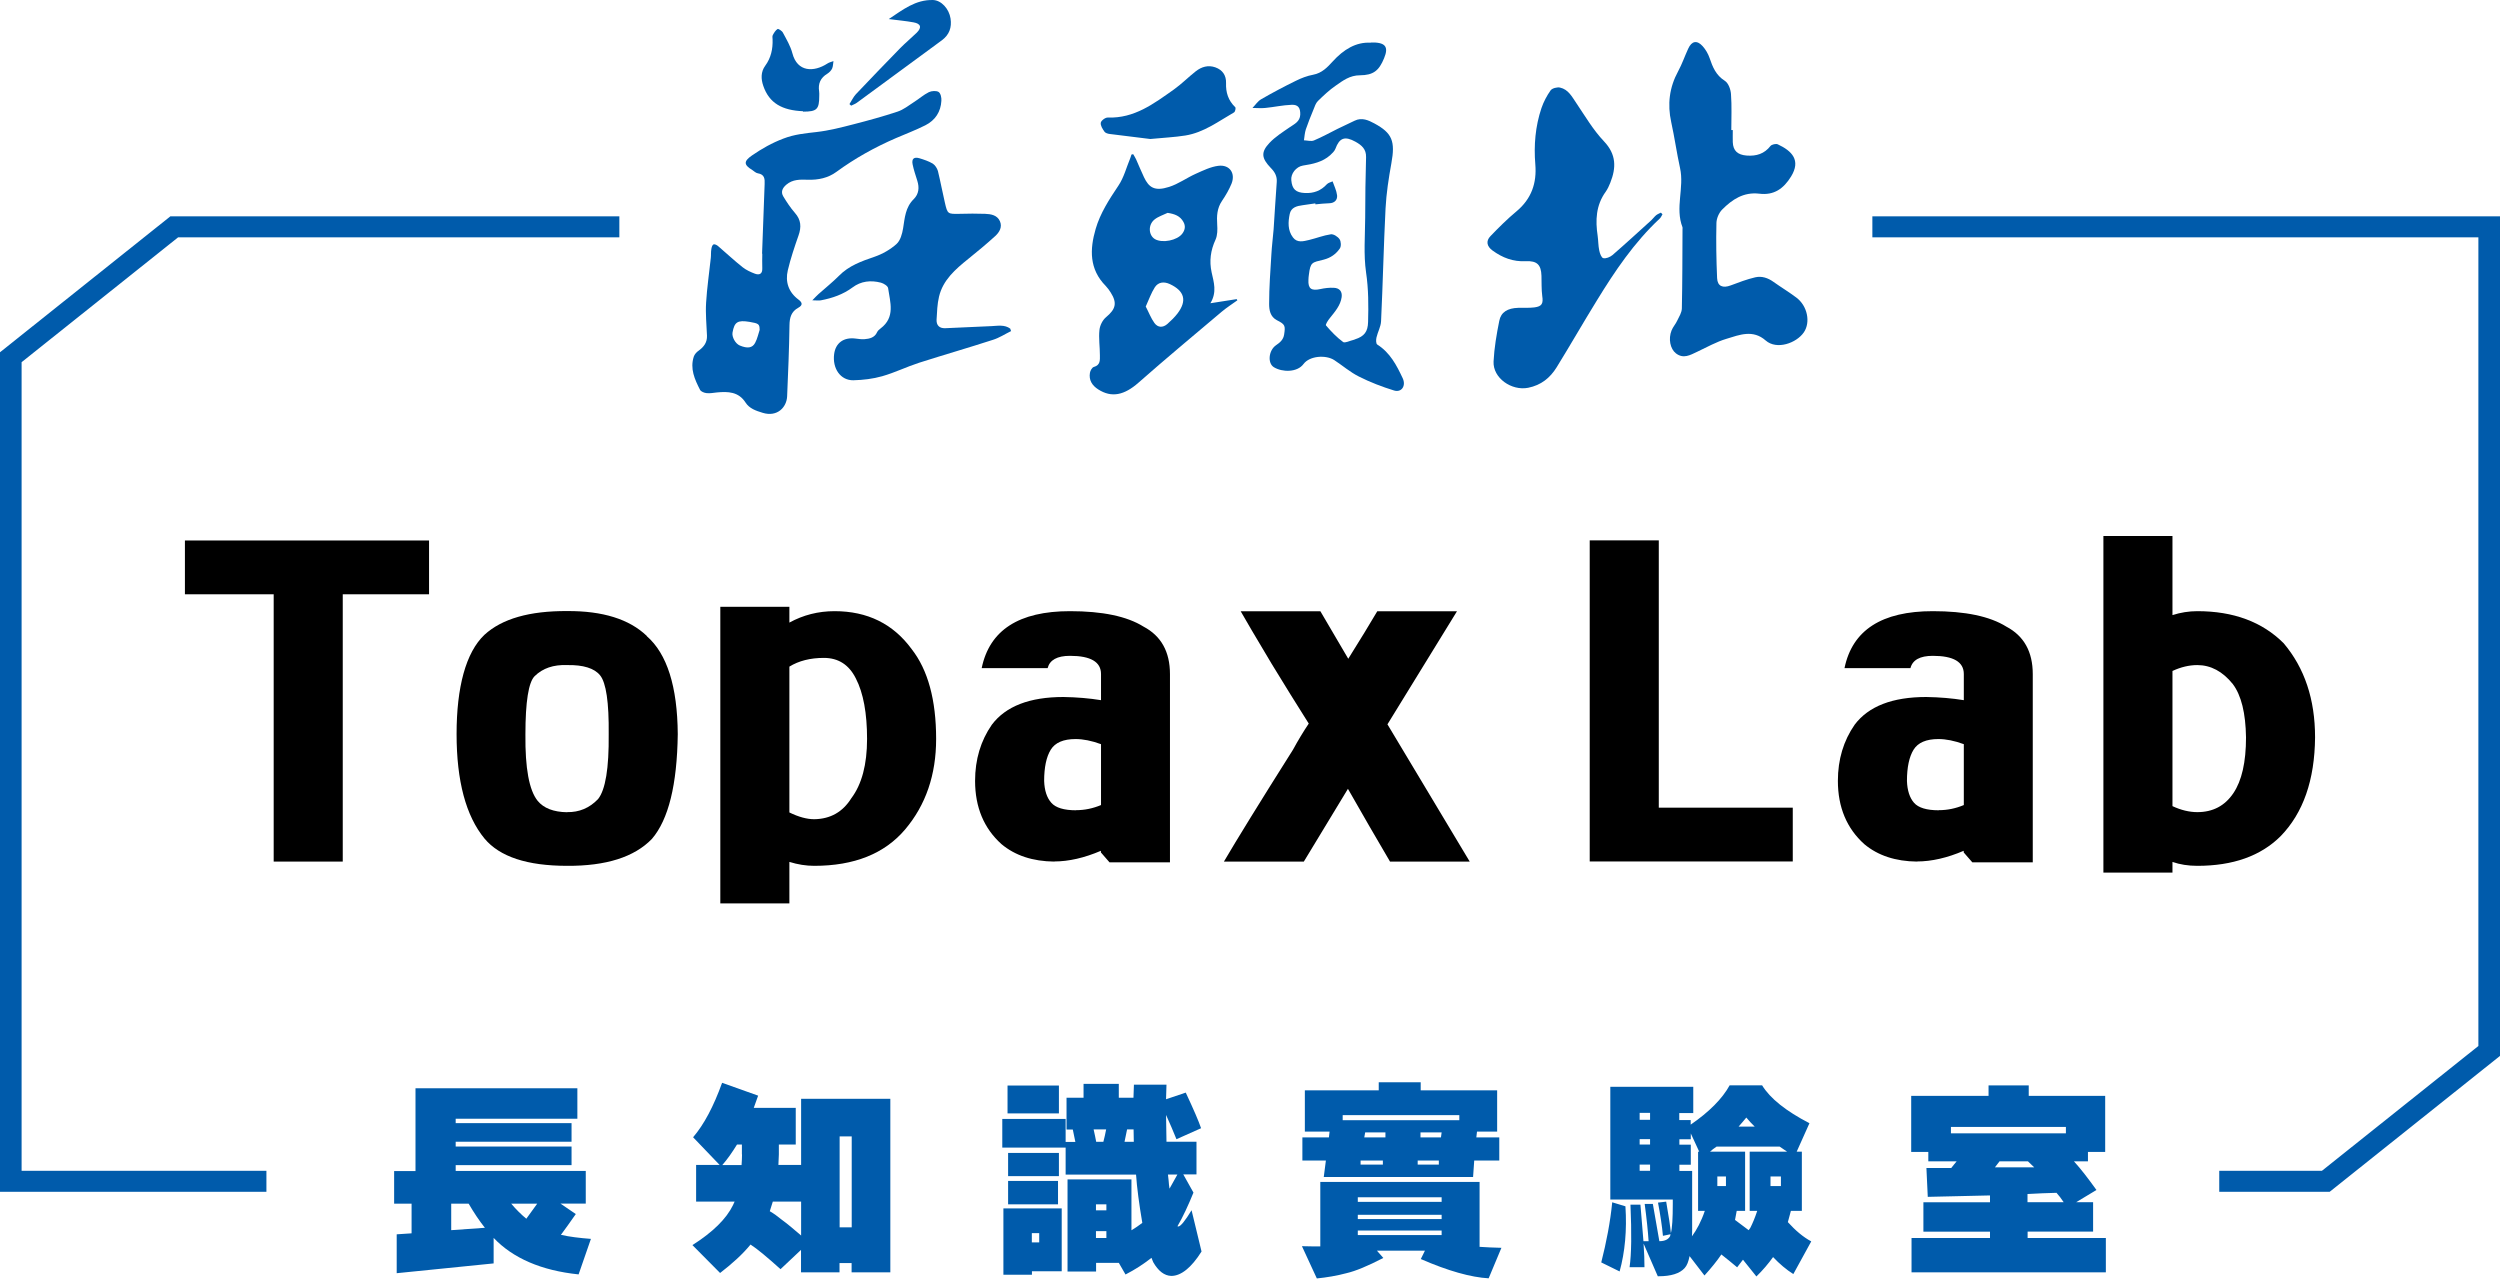 <svg width="150" height="77" viewBox="0 0 150 77" fill="none" xmlns="http://www.w3.org/2000/svg">
<path d="M99.749 12.856C99.695 12.947 99.654 13.052 99.581 13.117C98.043 14.555 96.887 16.274 95.806 18.038C94.987 19.365 94.214 20.718 93.395 22.044C93.005 22.672 92.468 23.11 91.689 23.267C90.688 23.463 89.567 22.678 89.614 21.692C89.654 20.875 89.795 20.058 89.956 19.254C90.057 18.724 90.46 18.489 91.091 18.47C91.42 18.463 91.749 18.483 92.065 18.444C92.522 18.385 92.602 18.208 92.535 17.764C92.482 17.365 92.502 16.953 92.488 16.548C92.468 15.888 92.226 15.64 91.548 15.672C90.789 15.712 90.144 15.463 89.553 15.032C89.211 14.784 89.137 14.463 89.432 14.163C89.929 13.647 90.44 13.137 90.991 12.679C91.891 11.928 92.213 10.98 92.119 9.863C92.025 8.712 92.119 7.582 92.488 6.484C92.616 6.111 92.811 5.739 93.039 5.419C93.133 5.294 93.428 5.216 93.603 5.255C94.1 5.366 94.315 5.798 94.577 6.183C95.108 6.968 95.591 7.798 96.236 8.477C96.988 9.268 96.975 10.065 96.619 10.961C96.545 11.15 96.458 11.34 96.343 11.503C95.752 12.32 95.719 13.222 95.86 14.156C95.9 14.444 95.893 14.738 95.954 15.025C95.987 15.195 96.081 15.463 96.196 15.489C96.357 15.529 96.605 15.424 96.746 15.307C97.532 14.627 98.298 13.921 99.07 13.222C99.178 13.124 99.258 13.006 99.366 12.915C99.446 12.849 99.554 12.81 99.654 12.758C99.681 12.784 99.708 12.817 99.735 12.843L99.749 12.856Z" fill="#005BAB"/>
<path d="M82.233 2.55C83.126 2.523 83.335 2.798 83.046 3.491C82.737 4.249 82.394 4.51 81.602 4.517C80.991 4.517 80.574 4.837 80.144 5.138C79.755 5.405 79.412 5.732 79.076 6.059C78.942 6.19 78.882 6.392 78.808 6.575C78.647 6.967 78.485 7.36 78.351 7.758C78.284 7.967 78.27 8.196 78.237 8.418C78.438 8.425 78.674 8.497 78.841 8.425C79.325 8.222 79.782 7.967 80.252 7.732C80.594 7.562 80.937 7.412 81.279 7.242C81.716 7.026 82.119 7.222 82.461 7.405C83.536 7.987 83.724 8.471 83.482 9.797C83.321 10.693 83.18 11.594 83.133 12.503C83.019 14.758 82.972 17.019 82.864 19.273C82.851 19.6 82.663 19.92 82.589 20.247C82.555 20.384 82.555 20.62 82.636 20.672C83.408 21.162 83.798 21.92 84.161 22.691C84.376 23.149 84.094 23.567 83.644 23.43C82.925 23.208 82.206 22.933 81.535 22.593C81.011 22.332 80.554 21.933 80.057 21.607C79.553 21.28 78.579 21.345 78.21 21.842C77.827 22.358 76.927 22.338 76.43 22.031C76.041 21.789 76.115 21.018 76.565 20.711C76.806 20.548 77.001 20.378 77.048 20.071C77.129 19.541 77.109 19.463 76.618 19.215C76.202 18.999 76.148 18.587 76.148 18.228C76.148 17.241 76.222 16.261 76.282 15.274C76.309 14.771 76.376 14.261 76.417 13.758C76.484 12.81 76.531 11.862 76.605 10.921C76.632 10.575 76.484 10.313 76.249 10.078C75.692 9.497 75.638 9.137 76.168 8.575C76.511 8.209 76.961 7.928 77.384 7.634C77.673 7.438 77.995 7.294 78.015 6.882C78.029 6.484 77.894 6.268 77.498 6.288C76.968 6.307 76.45 6.425 75.92 6.477C75.665 6.503 75.409 6.477 75.147 6.477C75.322 6.301 75.463 6.072 75.671 5.954C76.35 5.562 77.041 5.196 77.747 4.85C78.076 4.687 78.432 4.549 78.788 4.484C79.318 4.386 79.647 4.033 79.963 3.687C80.615 2.968 81.367 2.51 82.24 2.563L82.233 2.55ZM78.922 12.248C78.922 12.248 78.922 12.215 78.922 12.202C78.667 12.241 78.412 12.281 78.156 12.313C77.8 12.359 77.465 12.45 77.384 12.836C77.283 13.32 77.256 13.823 77.579 14.248C77.834 14.588 78.21 14.476 78.546 14.398C78.982 14.293 79.406 14.123 79.849 14.058C80.01 14.032 80.272 14.202 80.373 14.352C80.467 14.489 80.48 14.784 80.386 14.914C80.158 15.241 79.849 15.47 79.412 15.581C78.727 15.751 78.626 15.712 78.532 16.489C78.519 16.587 78.506 16.692 78.506 16.79C78.479 17.319 78.674 17.463 79.218 17.345C79.479 17.287 79.755 17.254 80.023 17.267C80.373 17.28 80.541 17.489 80.5 17.823C80.433 18.319 80.104 18.692 79.802 19.071C79.688 19.208 79.513 19.476 79.56 19.528C79.869 19.888 80.205 20.241 80.588 20.522C80.695 20.6 80.991 20.443 81.199 20.397C81.239 20.391 81.273 20.371 81.306 20.358C81.857 20.182 82.072 19.901 82.085 19.319C82.112 18.326 82.112 17.345 81.964 16.346C81.81 15.274 81.904 14.169 81.911 13.078C81.911 11.862 81.931 10.647 81.964 9.431C81.978 8.948 81.703 8.712 81.326 8.503C80.688 8.15 80.366 8.268 80.124 8.928C80.07 9.072 79.929 9.202 79.808 9.314C79.345 9.725 78.767 9.843 78.177 9.934C77.767 10 77.438 10.425 77.478 10.81C77.525 11.353 77.747 11.555 78.297 11.581C78.821 11.607 79.258 11.444 79.614 11.052C79.694 10.967 79.842 10.934 79.956 10.882C80.05 11.156 80.191 11.431 80.225 11.719C80.252 11.993 80.077 12.189 79.748 12.196C79.473 12.202 79.204 12.235 78.929 12.261L78.922 12.248Z" fill="#005BAB"/>
<path d="M103.967 7.804C103.967 8.046 103.96 8.288 103.967 8.529C103.987 9.052 104.262 9.288 104.793 9.333C105.384 9.379 105.861 9.229 106.23 8.758C106.304 8.667 106.559 8.608 106.667 8.66C107.52 9.059 108.064 9.614 107.466 10.588C107.016 11.32 106.438 11.732 105.558 11.621C104.611 11.509 103.926 11.973 103.329 12.575C103.134 12.771 102.993 13.104 102.986 13.379C102.959 14.483 102.979 15.581 103.026 16.686C103.047 17.176 103.369 17.306 103.846 17.123C104.329 16.94 104.813 16.757 105.31 16.64C105.699 16.548 106.076 16.672 106.411 16.914C106.861 17.234 107.338 17.522 107.781 17.855C108.453 18.358 108.641 19.339 108.231 19.94C107.788 20.587 106.606 21.012 105.941 20.43C105.176 19.757 104.37 20.09 103.597 20.326C102.979 20.509 102.409 20.835 101.824 21.11C101.408 21.306 101.005 21.548 100.555 21.201C100.212 20.933 100.091 20.332 100.293 19.829C100.374 19.62 100.541 19.443 100.635 19.234C100.75 18.999 100.904 18.757 100.911 18.509C100.944 16.921 100.944 15.339 100.951 13.751C100.951 13.712 100.958 13.673 100.951 13.64C100.494 12.47 101.065 11.268 100.803 10.085C100.602 9.17 100.474 8.242 100.273 7.327C100.038 6.255 100.159 5.249 100.689 4.275C100.924 3.844 101.085 3.367 101.294 2.916C101.502 2.458 101.817 2.393 102.16 2.772C102.341 2.974 102.489 3.229 102.576 3.484C102.758 4.02 102.953 4.51 103.49 4.85C103.705 4.987 103.839 5.36 103.859 5.641C103.913 6.36 103.879 7.085 103.879 7.804C103.906 7.804 103.933 7.804 103.96 7.804H103.967Z" fill="#005BAB"/>
<path d="M45.724 15.228C45.777 13.836 45.824 12.437 45.878 11.045C45.892 10.732 45.878 10.464 45.468 10.398C45.348 10.379 45.247 10.274 45.139 10.202C44.622 9.889 44.609 9.68 45.119 9.327C45.71 8.921 46.315 8.575 47.007 8.314C47.665 8.059 48.309 8 48.988 7.922C49.74 7.837 50.479 7.647 51.211 7.457C52.097 7.229 52.984 6.987 53.85 6.699C54.206 6.582 54.515 6.333 54.838 6.124C55.14 5.935 55.415 5.686 55.731 5.53C55.892 5.451 56.181 5.432 56.315 5.517C56.443 5.601 56.496 5.863 56.483 6.046C56.45 6.699 56.12 7.216 55.523 7.516C54.952 7.804 54.347 8.033 53.756 8.287C52.487 8.836 51.291 9.503 50.183 10.313C49.686 10.679 49.095 10.804 48.471 10.784C48.014 10.771 47.564 10.751 47.174 11.085C46.933 11.294 46.845 11.523 46.993 11.777C47.201 12.124 47.43 12.47 47.698 12.777C48.068 13.195 48.088 13.627 47.913 14.123C47.671 14.816 47.436 15.509 47.268 16.221C47.107 16.907 47.309 17.528 47.906 17.973C48.142 18.149 48.182 18.306 47.9 18.463C47.47 18.698 47.376 19.058 47.369 19.515C47.349 20.933 47.289 22.358 47.228 23.776C47.201 24.436 46.637 25.037 45.764 24.77C45.354 24.645 44.965 24.515 44.73 24.149C44.313 23.502 43.682 23.482 43.01 23.547C42.802 23.567 42.594 23.613 42.392 23.587C42.251 23.573 42.057 23.495 42.003 23.39C41.681 22.763 41.392 22.123 41.627 21.397C41.674 21.26 41.795 21.123 41.922 21.038C42.238 20.809 42.433 20.541 42.419 20.142C42.392 19.482 42.325 18.822 42.366 18.162C42.419 17.267 42.554 16.372 42.648 15.476C42.668 15.3 42.648 15.123 42.681 14.947C42.695 14.842 42.735 14.699 42.809 14.666C42.876 14.633 43.024 14.705 43.098 14.777C43.588 15.195 44.051 15.633 44.555 16.032C44.77 16.202 45.039 16.326 45.3 16.424C45.576 16.522 45.751 16.424 45.737 16.097C45.724 15.803 45.737 15.515 45.737 15.221C45.737 15.221 45.73 15.221 45.724 15.221V15.228ZM45.576 19.776C45.576 19.443 45.516 19.404 44.971 19.312C44.26 19.195 44.065 19.312 43.951 19.953C43.904 20.221 44.125 20.62 44.387 20.731C44.844 20.92 45.139 20.887 45.307 20.574C45.448 20.312 45.502 20.012 45.583 19.783L45.576 19.776Z" fill="#005BAB"/>
<path d="M67.989 9.248C68.049 9.353 68.116 9.451 68.163 9.555C68.324 9.915 68.472 10.281 68.64 10.634C68.929 11.242 69.271 11.496 70.144 11.215C70.702 11.039 71.199 10.673 71.736 10.431C72.179 10.235 72.636 10.006 73.106 9.948C73.778 9.869 74.141 10.392 73.892 11.019C73.744 11.379 73.543 11.725 73.321 12.052C73.019 12.496 72.999 12.967 73.032 13.47C73.052 13.771 73.052 14.111 72.932 14.379C72.636 15.019 72.549 15.659 72.697 16.339C72.824 16.927 73.032 17.522 72.623 18.195C73.227 18.097 73.711 18.019 74.201 17.947C74.214 17.973 74.228 17.992 74.241 18.019C73.926 18.247 73.597 18.456 73.301 18.705C71.629 20.116 69.95 21.515 68.311 22.959C67.458 23.711 66.699 23.881 65.893 23.364C65.524 23.129 65.322 22.802 65.396 22.371C65.416 22.241 65.524 22.044 65.631 22.018C66.034 21.901 65.994 21.6 65.994 21.312C65.994 20.803 65.913 20.293 65.967 19.796C65.994 19.528 66.155 19.201 66.37 19.025C66.941 18.548 67.041 18.182 66.645 17.555C66.558 17.417 66.457 17.274 66.343 17.156C65.349 16.15 65.383 14.96 65.739 13.738C66.014 12.79 66.551 11.967 67.102 11.143C67.438 10.647 67.585 10.039 67.821 9.477C67.847 9.412 67.868 9.34 67.888 9.274C67.921 9.268 67.962 9.255 67.995 9.248H67.989ZM68.741 18.385C68.929 18.744 69.056 19.09 69.264 19.378C69.473 19.666 69.775 19.672 70.044 19.437C70.265 19.241 70.48 19.032 70.655 18.803C71.232 18.038 71.071 17.457 70.191 17.045C69.835 16.881 69.5 16.921 69.291 17.234C69.07 17.581 68.935 17.973 68.747 18.385H68.741ZM70.057 12.771C69.788 12.902 69.486 12.993 69.264 13.176C68.868 13.503 68.915 14.13 69.305 14.352C69.748 14.601 70.635 14.424 70.937 14.019C71.105 13.797 71.145 13.562 71.004 13.313C70.809 12.96 70.487 12.836 70.05 12.771H70.057Z" fill="#005BAB"/>
<path d="M60.66 19.868C60.298 20.045 59.955 20.273 59.572 20.391C58.102 20.868 56.624 21.293 55.153 21.763C54.401 22.005 53.689 22.358 52.93 22.574C52.379 22.731 51.782 22.802 51.204 22.816C50.425 22.829 49.935 22.103 50.049 21.241C50.136 20.574 50.62 20.228 51.318 20.312C51.5 20.332 51.681 20.365 51.862 20.352C52.178 20.326 52.48 20.26 52.628 19.927C52.668 19.842 52.756 19.764 52.836 19.705C53.729 19.032 53.407 18.136 53.286 17.287C53.266 17.156 53.024 17.006 52.856 16.96C52.252 16.803 51.661 16.862 51.15 17.247C50.586 17.666 49.941 17.888 49.256 18.019C49.129 18.045 48.995 18.019 48.739 18.019C48.914 17.836 49.008 17.738 49.109 17.646C49.518 17.28 49.955 16.934 50.344 16.542C50.935 15.94 51.694 15.672 52.474 15.405C52.95 15.241 53.42 14.973 53.79 14.64C54.025 14.431 54.132 14.026 54.186 13.699C54.287 13.071 54.32 12.444 54.824 11.947C55.133 11.64 55.167 11.255 55.039 10.849C54.938 10.523 54.824 10.196 54.757 9.863C54.69 9.523 54.838 9.399 55.173 9.497C55.449 9.582 55.724 9.673 55.966 9.817C56.107 9.908 56.228 10.098 56.275 10.261C56.429 10.889 56.544 11.523 56.691 12.15C56.852 12.849 56.859 12.843 57.584 12.83C58.095 12.816 58.605 12.81 59.109 12.83C59.465 12.843 59.834 12.908 59.996 13.274C60.15 13.627 59.962 13.934 59.714 14.163C59.19 14.64 58.646 15.091 58.095 15.535C57.323 16.156 56.577 16.803 56.342 17.796C56.235 18.247 56.221 18.718 56.194 19.189C56.181 19.522 56.369 19.711 56.725 19.692C57.652 19.652 58.572 19.607 59.499 19.567C59.882 19.548 60.278 19.47 60.614 19.718C60.634 19.77 60.647 19.822 60.667 19.875L60.66 19.868Z" fill="#005BAB"/>
<path d="M69.016 8.34C68.284 8.248 67.438 8.15 66.585 8.039C66.471 8.026 66.323 7.981 66.269 7.902C66.155 7.739 66.021 7.536 66.047 7.366C66.061 7.242 66.316 7.046 66.464 7.053C68.062 7.111 69.231 6.216 70.42 5.379C70.89 5.046 71.299 4.628 71.749 4.275C72.092 4.007 72.488 3.889 72.918 4.04C73.361 4.197 73.576 4.53 73.563 4.981C73.543 5.543 73.691 6.026 74.114 6.432C74.161 6.471 74.114 6.706 74.04 6.745C73.106 7.281 72.226 7.954 71.118 8.131C70.467 8.235 69.802 8.262 69.016 8.34Z" fill="#005BAB"/>
<path d="M48.175 6.673C46.939 6.621 46.153 6.196 45.797 5.151C45.656 4.745 45.643 4.314 45.911 3.948C46.261 3.471 46.375 2.935 46.355 2.366C46.355 2.275 46.328 2.177 46.368 2.105C46.442 1.968 46.529 1.818 46.657 1.739C46.697 1.713 46.919 1.85 46.972 1.955C47.187 2.36 47.429 2.759 47.543 3.196C47.839 4.334 48.833 4.34 49.645 3.811C49.753 3.739 49.887 3.713 50.008 3.667C49.981 3.817 49.988 3.974 49.928 4.111C49.874 4.229 49.76 4.347 49.645 4.419C49.229 4.667 49.075 5.02 49.148 5.484C49.162 5.569 49.155 5.66 49.155 5.752C49.155 6.562 49.014 6.699 48.181 6.699L48.175 6.673Z" fill="#005BAB"/>
<path d="M50.969 6.242C51.096 6.046 51.197 5.824 51.352 5.654C52.231 4.726 53.125 3.798 54.018 2.883C54.334 2.563 54.683 2.275 55.005 1.961C55.321 1.648 55.254 1.419 54.81 1.341C54.347 1.256 53.87 1.216 53.326 1.144C54.172 0.582 54.931 -0.025 55.979 0.001C56.476 0.014 56.946 0.53 57.033 1.112C57.114 1.648 56.96 2.086 56.51 2.419C54.81 3.667 53.111 4.922 51.405 6.17C51.305 6.242 51.184 6.281 51.069 6.34C51.036 6.307 51.002 6.275 50.969 6.249V6.242Z" fill="#005BAB"/>
<path d="M15.985 71.51H0V21.136L10.222 12.98H37.161V14.241H10.685L1.296 21.731V70.249H15.985V71.51Z" fill="#005BAB"/>
<path d="M139.778 71.51H133.155V70.249H139.314L148.703 62.759V14.241H112.342V12.98H150V63.354L139.778 71.51Z" fill="#005BAB"/>
<path d="M20.565 51.695H16.421V35.657H11.095V32.429H25.743V35.657H20.565V51.695Z" fill="black"/>
<path d="M38.805 38.167C40.021 39.225 40.646 41.186 40.666 44.048C40.626 47.087 40.108 49.179 39.114 50.335C38.06 51.427 36.361 51.963 34.03 51.95C31.633 51.95 29.98 51.407 29.067 50.309C27.952 48.95 27.395 46.859 27.395 44.042C27.395 41.225 27.952 39.147 29.067 38.088C30.121 37.121 31.78 36.651 34.03 36.664C36.159 36.651 37.758 37.147 38.812 38.16L38.805 38.167ZM34.023 48.728C34.755 48.741 35.373 48.479 35.884 47.944C36.327 47.388 36.542 46.094 36.522 44.055C36.542 42.14 36.367 40.964 36.005 40.519C35.662 40.095 34.997 39.886 34.023 39.905C33.211 39.872 32.559 40.095 32.076 40.572C31.713 40.938 31.525 42.101 31.525 44.062C31.505 46.087 31.747 47.414 32.257 48.048C32.62 48.492 33.211 48.721 34.023 48.734V48.728Z" fill="black"/>
<path d="M47.363 54.204H43.219V36.409H47.363V37.356C48.196 36.899 49.095 36.67 50.076 36.67C52.044 36.67 53.589 37.428 54.703 38.951C55.677 40.199 56.168 41.996 56.168 44.336C56.168 46.486 55.55 48.296 54.307 49.767C53.071 51.224 51.251 51.95 48.854 51.95C48.363 51.95 47.866 51.871 47.363 51.714V54.204ZM47.363 39.99V48.747C47.913 49.015 48.41 49.153 48.854 49.153C49.828 49.139 50.566 48.715 51.077 47.898C51.708 47.061 52.024 45.872 52.024 44.336C52.024 42.8 51.802 41.578 51.352 40.709C50.942 39.886 50.304 39.474 49.431 39.474C48.619 39.474 47.927 39.65 47.363 39.997V39.99Z" fill="black"/>
<path d="M63.26 51.695C61.957 51.682 60.903 51.329 60.09 50.649C59.035 49.702 58.505 48.434 58.505 46.852C58.505 45.571 58.841 44.447 59.512 43.48C60.345 42.376 61.776 41.82 63.804 41.82C64.617 41.833 65.369 41.898 66.061 42.01V40.441C66.061 39.716 65.443 39.35 64.2 39.35C63.428 39.35 62.985 39.598 62.857 40.088H58.901C59.371 37.807 61.138 36.67 64.2 36.67C66.148 36.67 67.619 36.977 68.613 37.598C69.667 38.154 70.198 39.101 70.198 40.448V51.74H66.571L66.054 51.146V51.048C65.06 51.473 64.126 51.688 63.253 51.688L63.26 51.695ZM64.57 48.61C65.08 48.61 65.577 48.506 66.061 48.303V44.65C65.49 44.441 64.986 44.343 64.536 44.343C63.804 44.343 63.307 44.558 63.045 44.983C62.783 45.408 62.649 46.035 62.649 46.859C62.669 47.427 62.81 47.865 63.079 48.166C63.341 48.466 63.838 48.617 64.57 48.617V48.61Z" fill="black"/>
<path d="M78.216 51.695H73.435C74.167 50.447 75.543 48.205 77.579 44.983C77.881 44.428 78.196 43.905 78.525 43.415C77.793 42.258 77.055 41.069 76.302 39.833C75.329 38.206 74.711 37.154 74.442 36.677H79.224L80.896 39.526C81.608 38.389 82.186 37.441 82.636 36.677H87.418L83.247 43.46L88.183 51.695H83.401C82.589 50.316 81.749 48.865 80.876 47.329L78.23 51.695H78.216Z" fill="black"/>
<path d="M99.527 32.422V48.46H107.566V51.688H95.383V32.422H99.527Z" fill="black"/>
<path d="M115.029 51.695C113.726 51.682 112.671 51.329 111.858 50.649C110.804 49.702 110.273 48.434 110.273 46.852C110.273 45.571 110.609 44.447 111.281 43.48C112.114 42.376 113.544 41.82 115.573 41.82C116.385 41.833 117.137 41.898 117.829 42.01V40.441C117.829 39.716 117.211 39.35 115.969 39.35C115.196 39.35 114.753 39.598 114.626 40.088H110.67C111.14 37.807 112.906 36.67 115.969 36.67C117.916 36.67 119.387 36.977 120.381 37.598C121.436 38.154 121.966 39.101 121.966 40.448V51.74H118.34L117.822 51.146V51.048C116.828 51.473 115.895 51.688 115.022 51.688L115.029 51.695ZM116.338 48.61C116.849 48.61 117.346 48.506 117.829 48.303V44.65C117.258 44.441 116.755 44.343 116.305 44.343C115.573 44.343 115.076 44.558 114.814 44.983C114.552 45.408 114.417 46.035 114.417 46.859C114.437 47.427 114.579 47.865 114.84 48.166C115.102 48.466 115.599 48.617 116.331 48.617L116.338 48.61Z" fill="black"/>
<path d="M130.348 51.715V52.355H126.204V32.161H130.348V36.906C130.838 36.749 131.335 36.67 131.839 36.67C134.008 36.67 135.734 37.311 137.017 38.592C138.273 40.075 138.904 41.957 138.904 44.238C138.884 46.8 138.193 48.78 136.836 50.172C135.64 51.362 133.975 51.95 131.839 51.95C131.288 51.95 130.791 51.871 130.348 51.715ZM130.348 48.368C130.852 48.604 131.355 48.728 131.839 48.728C132.773 48.728 133.491 48.349 134.002 47.591C134.505 46.846 134.761 45.735 134.761 44.245C134.74 42.787 134.478 41.722 133.968 41.042C133.357 40.284 132.645 39.905 131.839 39.905C131.349 39.905 130.852 40.023 130.348 40.258V48.375V48.368Z" fill="black"/>
<path d="M29.625 75.804L23.802 76.392V74.059L24.695 74V72.222H23.648V70.262H24.93V65.295H34.642V67.125H27.341V67.386H34.293V68.504H27.341V68.791H34.293V69.909H27.341V70.255H35.146V72.216H33.628L34.548 72.843C34.212 73.327 33.91 73.745 33.655 74.091C34.172 74.209 34.783 74.281 35.455 74.333L34.716 76.464C32.486 76.235 30.773 75.49 29.618 74.274V75.804H29.625ZM28.12 72.222H27.073V73.81L29.094 73.667C28.759 73.248 28.436 72.765 28.12 72.222ZM31.579 73.124L32.231 72.222H30.673C30.968 72.569 31.27 72.869 31.579 73.124Z" fill="#005BAB"/>
<path d="M43.205 76.379L41.546 74.706C42.775 73.922 43.581 73.131 43.984 72.301C44.011 72.242 44.038 72.17 44.078 72.098H41.767V69.896H43.178L41.586 68.236C42.244 67.465 42.815 66.386 43.326 64.968L45.488 65.739L45.226 66.471H47.745V68.674H46.731V69.262L46.704 69.896H48.067V65.929H53.42V76.34H51.096V75.784H50.371V76.34H48.061V74.993L46.832 76.15C46.039 75.438 45.441 74.935 45.032 74.673C44.541 75.274 43.917 75.83 43.205 76.379ZM44.514 69.262V68.674H44.219C43.93 69.144 43.648 69.549 43.339 69.902H44.494C44.508 69.7 44.521 69.484 44.521 69.269L44.514 69.262ZM48.067 74.131V72.098H46.368L46.187 72.673C46.435 72.817 46.65 72.974 46.872 73.157C47.221 73.412 47.624 73.745 48.067 74.131ZM51.103 68.184H50.378V73.641H51.103V68.184Z" fill="#005BAB"/>
<path d="M65.765 76.294H64.052V70.765H67.887V73.817C68.109 73.686 68.331 73.529 68.539 73.373C68.344 72.229 68.216 71.255 68.163 70.477H63.938V68.857H60.137V67.138H63.938V68.517H64.522L64.368 67.772H63.992V65.863H65.013V65.033H67.128V65.863H68.008L68.035 65.079H69.989L69.963 65.955L71.145 65.556C71.621 66.576 71.924 67.275 72.065 67.693L70.587 68.353C70.406 67.896 70.198 67.419 69.963 66.896L69.989 68.504H71.789V70.464H70.997L71.608 71.556C71.299 72.314 70.983 73 70.648 73.575C70.661 73.588 70.688 73.588 70.701 73.588C70.829 73.588 71.104 73.261 71.494 72.614L72.092 75.091C71.48 76.065 70.862 76.555 70.278 76.555C69.862 76.542 69.499 76.268 69.19 75.725L69.089 75.47C68.633 75.83 68.116 76.17 67.531 76.47L67.128 75.771H65.765V76.274V76.294ZM61.916 76.483H60.204V72.503H63.703V76.274H61.916V76.477V76.483ZM63.535 66.805H60.452V65.132H63.535V66.805ZM63.535 70.569H60.486V69.177H63.535V70.569ZM63.481 72.261H60.486V70.856H63.481V72.261ZM62.353 74.542V73.987H61.91V74.542H62.353ZM66.201 68.51C66.269 68.268 66.316 68.027 66.369 67.765H65.617C65.684 68.053 65.731 68.295 65.772 68.51H66.201ZM66.383 72.261H65.758V72.621H66.383V72.261ZM66.383 74.281V73.869H65.758V74.281H66.383ZM68.015 67.765H67.625L67.471 68.51H68.028C68.028 68.255 68.015 68.02 68.015 67.765ZM70.648 70.471H70.077L70.117 70.83C70.13 71 70.144 71.17 70.171 71.32C70.312 71.059 70.48 70.765 70.648 70.464V70.471Z" fill="#005BAB"/>
<path d="M82.609 75.033L82.999 75.477C82.065 75.961 81.327 76.268 80.783 76.392C80.198 76.549 79.6 76.647 79.01 76.706L78.116 74.771C78.519 74.784 78.882 74.784 79.218 74.784V70.915H88.775V74.81C89.151 74.837 89.594 74.856 90.085 74.869L89.319 76.699C88.258 76.64 86.881 76.255 85.249 75.542L85.497 75.039H82.616L82.609 75.033ZM79.782 67.896H78.291V65.419H82.724V64.936H85.242V65.419H89.829V67.896H88.62L88.58 68.242H89.957V69.634H88.453L88.385 70.621H79.426L79.553 69.634H78.143V68.242H79.735L79.775 67.896H79.782ZM87.559 67.21V66.909H80.561V67.21H87.559ZM86.498 72.111V71.837H81.468V72.111H86.498ZM86.498 73.144V72.889H81.468V73.144H86.498ZM81.468 73.83V74.105H86.498V73.83H81.468ZM82.972 69.634H81.635V69.876H82.972V69.634ZM83.126 67.942H81.911L81.857 68.242H83.126V67.942ZM85.061 69.876H86.33V69.634H85.061V69.876ZM85.229 68.242H86.458L86.498 67.942H85.229V68.242Z" fill="#005BAB"/>
<path d="M97.526 72.379C97.62 73.811 97.499 75.118 97.177 76.287L96.075 75.745C96.384 74.529 96.619 73.314 96.733 72.138L97.526 72.379ZM100.212 74.137C100.212 74.098 100.226 74.079 100.239 74.052L99.776 74.15C99.722 73.562 99.621 72.889 99.48 72.157L99.971 72.098C100.125 72.974 100.219 73.615 100.253 73.987C100.333 73.686 100.367 73.098 100.367 72.236V71.974H96.619V65.21H101.596V66.785H100.756V67.203H101.441V67.478C102.543 66.72 103.335 65.929 103.779 65.119H105.726C106.203 65.903 107.164 66.668 108.567 67.393L107.802 69.099H108.111V72.654H107.452C107.385 72.883 107.338 73.111 107.271 73.327C107.728 73.83 108.178 74.216 108.675 74.484L107.6 76.444C107.184 76.183 106.767 75.83 106.385 75.425C106.109 75.81 105.773 76.209 105.384 76.588L104.578 75.582L104.229 76.039C103.947 75.797 103.618 75.536 103.282 75.268C103.02 75.653 102.684 76.072 102.268 76.529L101.374 75.366C101.307 75.706 101.22 75.928 101.079 76.085C100.783 76.412 100.259 76.575 99.521 76.575H99.467L98.614 74.614C98.654 75.157 98.668 75.627 98.668 76.033H97.774C97.889 75.248 97.902 73.987 97.828 72.281H98.426L98.607 74.471H98.916C98.876 73.869 98.802 73.138 98.681 72.236H99.171L99.561 74.471C99.897 74.471 100.118 74.36 100.219 74.144L100.212 74.137ZM99.004 66.772H98.379V67.19H99.004V66.772ZM98.379 68.674H99.004V68.347H98.379V68.674ZM99.004 70.249V69.876H98.379V70.249H99.004ZM101.509 74.19C101.804 73.791 102.079 73.275 102.288 72.654H101.885V69.099H101.952L101.448 68.007V68.354H100.763V68.68H101.448V69.883H100.763V70.255H101.529V73.778C101.529 73.909 101.529 74.052 101.515 74.196L101.509 74.19ZM105.424 72.654H104.981V69.099H107.224L106.781 68.798H102.993C102.852 68.896 102.718 68.987 102.603 69.099H104.706V72.654H104.202C104.175 72.824 104.135 73.013 104.101 73.196L104.92 73.811C104.947 73.771 104.974 73.726 105.014 73.68C105.156 73.405 105.297 73.066 105.431 72.66L105.424 72.654ZM103.557 70.589H103.04V71.164H103.557V70.589ZM105.283 67.596C105.088 67.412 104.934 67.236 104.779 67.053C104.625 67.236 104.484 67.412 104.316 67.596H105.29H105.283ZM106.855 70.589H106.23V71.164H106.855V70.589Z" fill="#005BAB"/>
<path d="M119.4 73.902H115.404V72.137H119.4V71.726L115.666 71.811L115.585 70.079H117.076C117.19 69.948 117.284 69.804 117.399 69.68H115.699V69.118H114.672V65.752H119.313V65.125H121.724V65.752H126.311V69.118H125.277V69.68H124.437C124.854 70.138 125.304 70.726 125.787 71.399L124.572 72.131H125.586V73.895H121.657V74.281H126.351V76.34H114.692V74.281H119.4V73.895V73.902ZM123.954 68.001V67.615H117.056V68.001H123.954ZM121.684 69.68H119.971L119.696 70.04H122.053L121.677 69.68H121.684ZM121.657 72.131H123.819C123.678 71.915 123.537 71.732 123.39 71.569C122.819 71.582 122.234 71.608 121.65 71.641V72.131H121.657Z" fill="#005BAB"/>
</svg>

